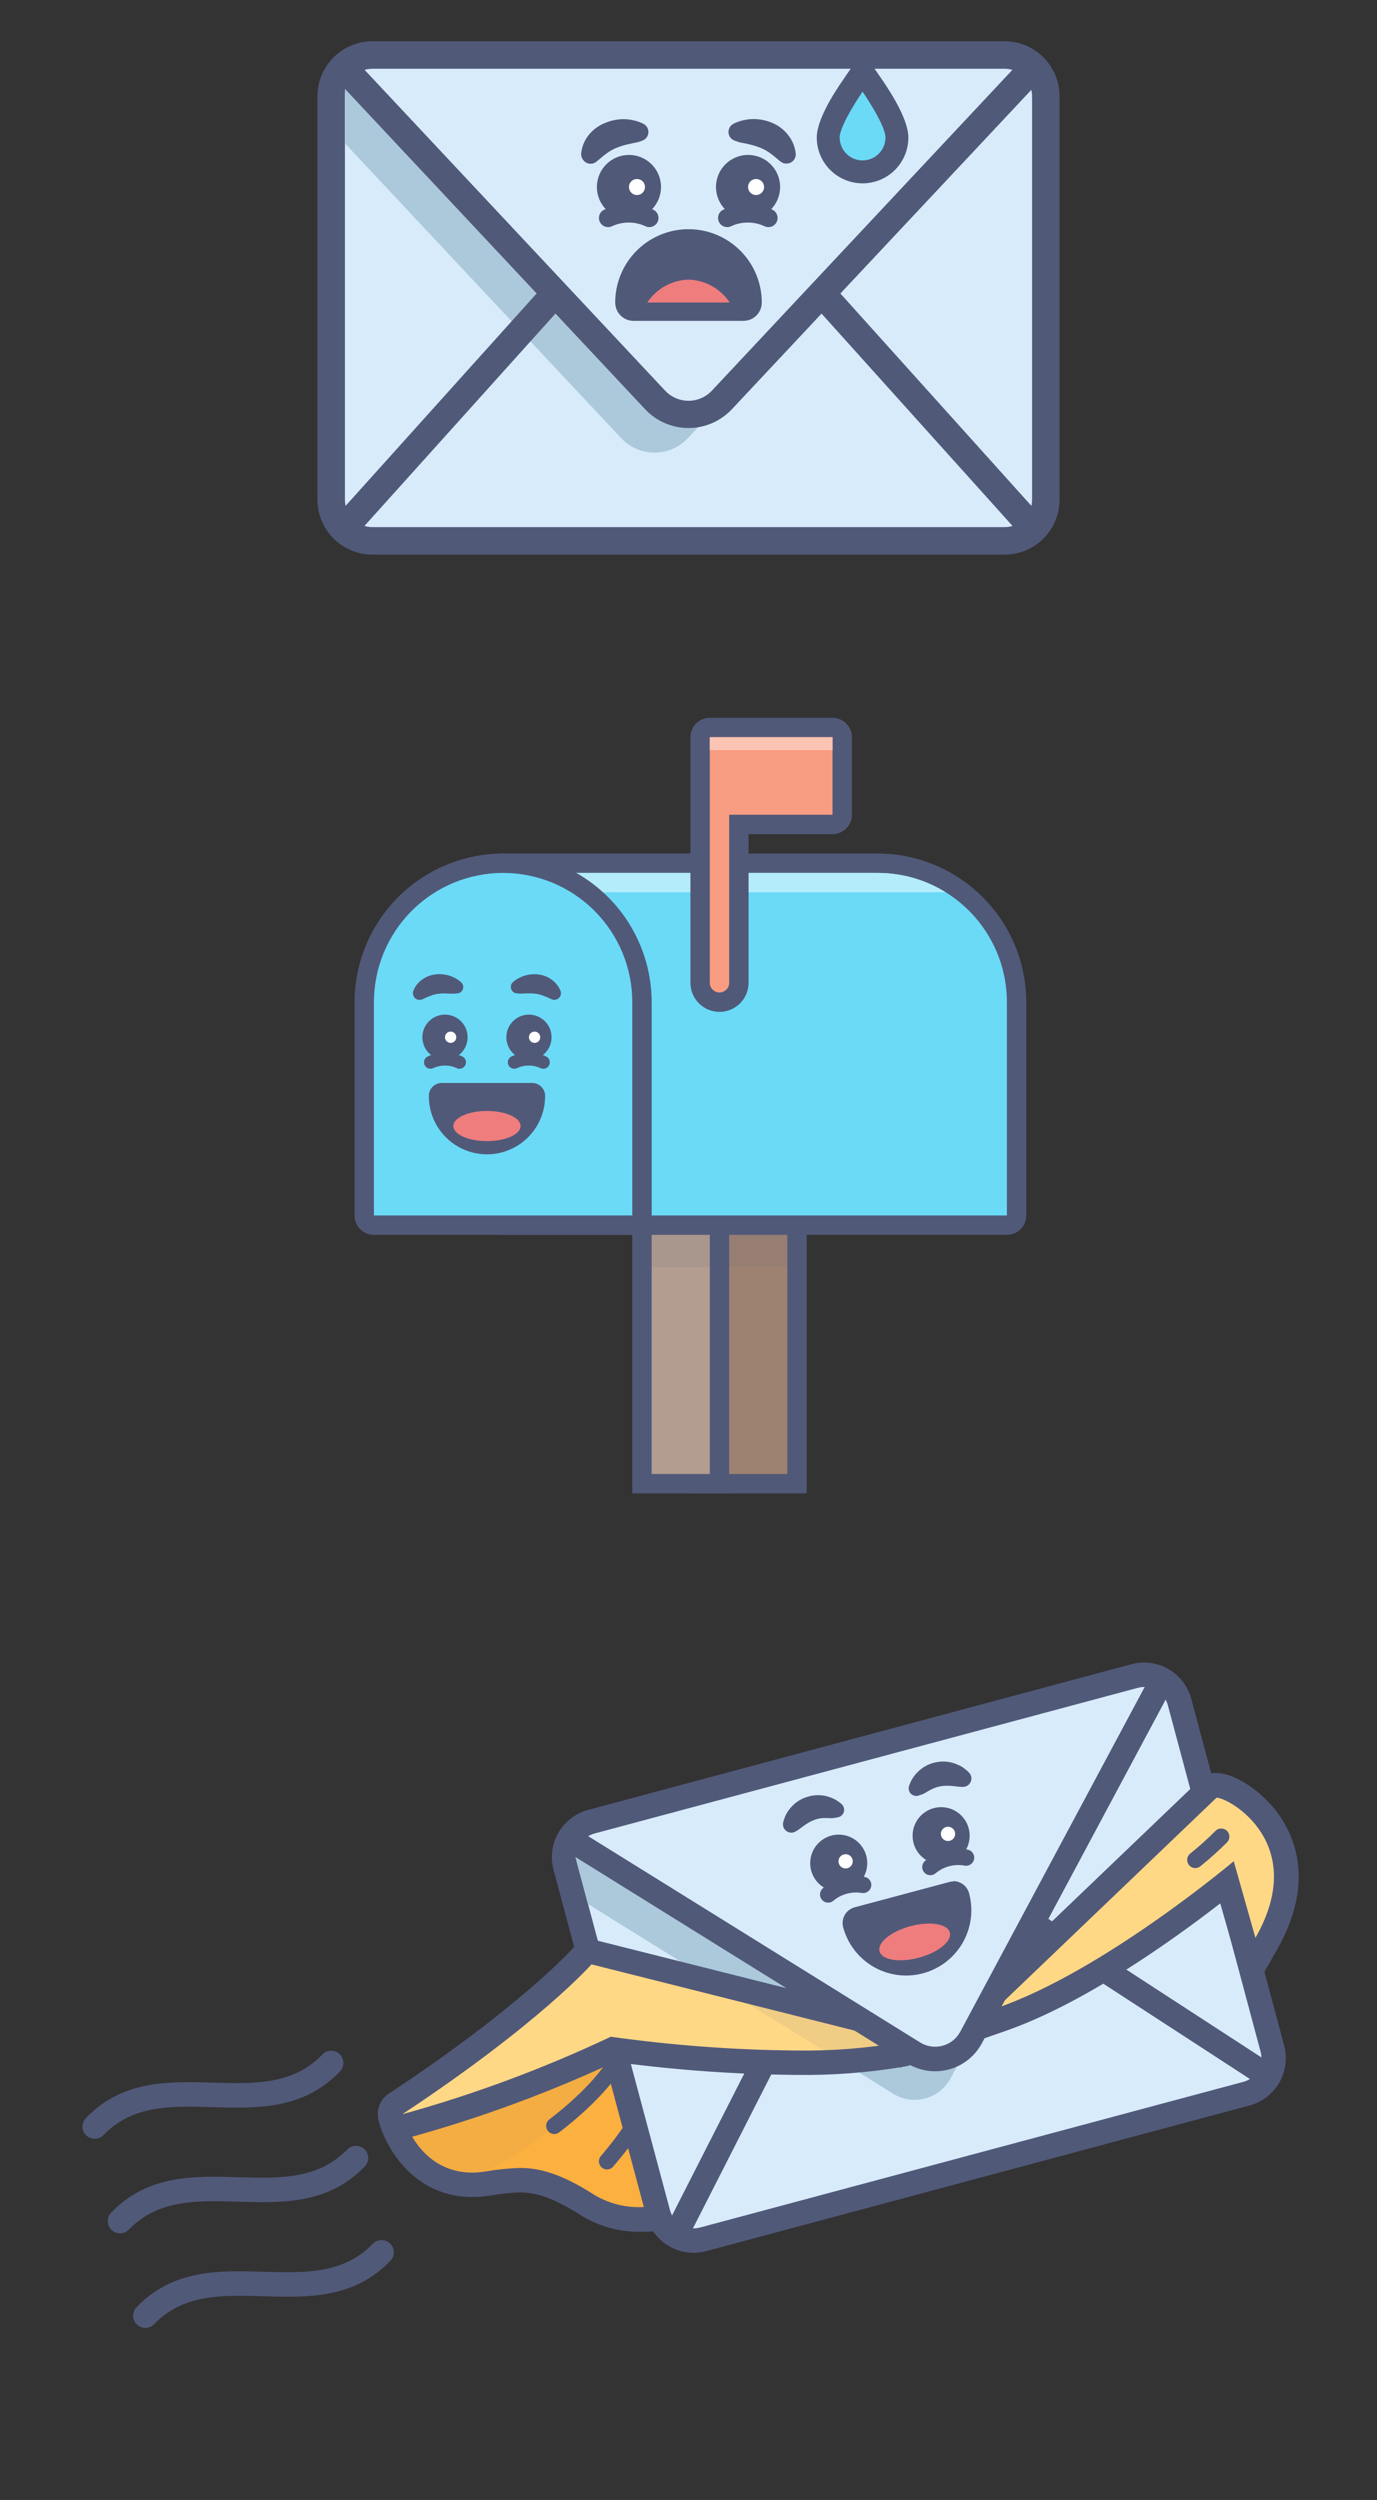 <svg width="334" height="606" viewBox="0 0 334 606" fill="none" xmlns="http://www.w3.org/2000/svg">
<rect x="0" y="0" width="334" height="606" fill="#333333" stroke="none"/>
<mask id="mask0" mask-type="alpha" maskUnits="userSpaceOnUse" x="0" y="0" width="334" height="606">
<rect width="334" height="606" fill="#C4C4C4"/>
</mask>
<g mask="url(#mask0)">
<path d="M193.317 292.283H169.817V359.65H193.317V292.283Z" fill="#9E8271"/>
<path d="M190.967 294.633V357.3H172.167V294.633H190.967ZM195.667 289.933H167.467V362H195.667V289.933Z" fill="#515979"/>
<g style="mix-blend-mode:multiply" opacity="0.3">
<g style="mix-blend-mode:multiply" opacity="0.3">
<path d="M190.967 299.333H176.867V307.167H190.967V299.333Z" fill="#515979"/>
</g>
</g>
<path d="M174.517 292.283H155.717V359.65H174.517V292.283Z" fill="#B29D90"/>
<path d="M172.167 294.633V357.3H158.067V294.633H172.167ZM176.867 289.933H153.367V362H176.867V289.933Z" fill="#515979"/>
<g style="mix-blend-mode:multiply" opacity="0.3">
<g style="mix-blend-mode:multiply" opacity="0.3">
<path d="M172.167 299.333H158.067V307.167H172.167V299.333Z" fill="#515979"/>
</g>
</g>
<path d="M122.033 296.983C121.41 296.983 120.812 296.736 120.372 296.295C119.931 295.854 119.683 295.257 119.683 294.633V211.6C119.683 210.977 119.931 210.379 120.372 209.938C120.812 209.498 121.41 209.25 122.033 209.25H212.9C221.833 209.25 230.401 212.799 236.718 219.116C243.035 225.432 246.583 234 246.583 242.933V294.633C246.583 295.257 246.336 295.854 245.895 296.295C245.454 296.736 244.857 296.983 244.233 296.983H122.033Z" fill="#6ADAF7"/>
<path d="M212.9 211.6C217.015 211.6 221.089 212.411 224.891 213.985C228.692 215.56 232.146 217.868 235.056 220.777C237.965 223.687 240.273 227.141 241.848 230.943C243.423 234.744 244.233 238.819 244.233 242.933V294.633H122.033V211.6H212.9ZM212.9 206.9H122.033C120.787 206.9 119.591 207.395 118.71 208.277C117.828 209.158 117.333 210.354 117.333 211.6V294.633C117.333 295.88 117.828 297.075 118.71 297.957C119.591 298.838 120.787 299.333 122.033 299.333H244.233C245.48 299.333 246.675 298.838 247.557 297.957C248.438 297.075 248.933 295.88 248.933 294.633V242.933C248.921 233.381 245.12 224.223 238.366 217.468C231.611 210.713 222.453 206.913 212.9 206.9V206.9Z" fill="#515979"/>
<path d="M212.9 211.6H122.033V216.3H229.405C224.451 213.221 218.733 211.593 212.9 211.6V211.6Z" fill="#B4ECFB"/>
<path d="M90.7 296.983C90.077 296.983 89.479 296.736 89.038 296.295C88.598 295.854 88.35 295.257 88.35 294.633V242.933C88.35 234 91.899 225.432 98.216 219.116C104.532 212.799 113.1 209.25 122.033 209.25C130.967 209.25 139.534 212.799 145.851 219.116C152.168 225.432 155.717 234 155.717 242.933V294.633C155.717 295.257 155.469 295.854 155.028 296.295C154.588 296.736 153.99 296.983 153.367 296.983H90.7Z" fill="#6ADAF7"/>
<path d="M122.033 211.6C130.343 211.6 138.313 214.901 144.189 220.777C150.065 226.654 153.367 234.623 153.367 242.933V294.633H90.7V242.933C90.7 234.623 94.001 226.654 99.877 220.777C105.753 214.901 113.723 211.6 122.033 211.6V211.6ZM122.033 206.9C112.481 206.913 103.323 210.713 96.568 217.468C89.813 224.223 86.012 233.381 86 242.933V294.633C86 295.88 86.495 297.075 87.377 297.957C88.258 298.838 89.454 299.333 90.7 299.333H153.367C154.613 299.333 155.809 298.838 156.69 297.957C157.571 297.075 158.067 295.88 158.067 294.633V242.933C158.054 233.381 154.254 224.223 147.499 217.468C140.744 210.713 131.586 206.913 122.033 206.9V206.9Z" fill="#515979"/>
<path d="M174.517 242.933C173.27 242.933 172.075 242.438 171.193 241.557C170.312 240.675 169.817 239.48 169.817 238.233V178.7C169.817 178.077 170.064 177.479 170.505 177.038C170.946 176.598 171.543 176.35 172.167 176.35H201.933C202.557 176.35 203.154 176.598 203.595 177.038C204.036 177.479 204.283 178.077 204.283 178.7V197.5C204.283 198.123 204.036 198.721 203.595 199.162C203.154 199.602 202.557 199.85 201.933 199.85H179.217V238.233C179.217 239.48 178.721 240.675 177.84 241.557C176.959 242.438 175.763 242.933 174.517 242.933Z" fill="#F89D81"/>
<path d="M201.933 178.7V197.5H176.867V238.233C176.867 238.857 176.619 239.454 176.178 239.895C175.738 240.336 175.14 240.583 174.517 240.583C173.893 240.583 173.296 240.336 172.855 239.895C172.414 239.454 172.167 238.857 172.167 238.233V178.7H201.933ZM201.933 174H172.167C170.92 174 169.725 174.495 168.843 175.377C167.962 176.258 167.467 177.453 167.467 178.7V238.233C167.467 240.103 168.209 241.896 169.532 243.218C170.854 244.541 172.647 245.283 174.517 245.283C176.386 245.283 178.18 244.541 179.502 243.218C180.824 241.896 181.567 240.103 181.567 238.233V202.2H201.933C203.18 202.2 204.375 201.705 205.257 200.823C206.138 199.942 206.633 198.747 206.633 197.5V178.7C206.633 177.453 206.138 176.258 205.257 175.377C204.375 174.495 203.18 174 201.933 174V174Z" fill="#515979"/>
<path d="M201.933 178.7H172.167V181.833H201.933V178.7Z" fill="#FBC4B3"/>
<path d="M131.825 259.07C131.552 259.074 131.283 259.01 131.042 258.882C130.167 258.491 129.219 258.289 128.261 258.289C127.302 258.289 126.355 258.491 125.48 258.882C125.114 259.079 124.685 259.123 124.287 259.004C123.889 258.885 123.554 258.613 123.357 258.247C123.16 257.882 123.116 257.453 123.235 257.055C123.354 256.656 123.626 256.322 123.992 256.125C125.325 255.49 126.784 255.161 128.261 255.161C129.738 255.161 131.196 255.49 132.53 256.125C132.84 256.292 133.085 256.558 133.225 256.882C133.364 257.205 133.391 257.566 133.301 257.906C133.21 258.247 133.008 258.547 132.726 258.758C132.444 258.969 132.099 259.079 131.747 259.07H131.825Z" fill="#515979"/>
<path d="M128.3 256.916C131.328 256.916 133.783 254.461 133.783 251.433C133.783 248.404 131.328 245.949 128.3 245.949C125.272 245.949 122.817 248.404 122.817 251.433C122.817 254.461 125.272 256.916 128.3 256.916Z" fill="#515979"/>
<path d="M129.671 252.803C130.428 252.803 131.042 252.189 131.042 251.432C131.042 250.675 130.428 250.062 129.671 250.062C128.914 250.062 128.3 250.675 128.3 251.432C128.3 252.189 128.914 252.803 129.671 252.803Z" fill="white"/>
<path d="M124.383 238.1C124.794 237.731 125.246 237.41 125.731 237.145C126.201 236.891 126.694 236.681 127.203 236.518C128.284 236.182 129.424 236.078 130.548 236.212C131.739 236.34 132.874 236.78 133.838 237.489C134.775 238.153 135.501 239.072 135.93 240.137C136.016 240.331 136.063 240.54 136.066 240.752C136.069 240.964 136.029 241.175 135.949 241.371C135.868 241.568 135.749 241.745 135.597 241.894C135.446 242.043 135.266 242.159 135.068 242.236C134.873 242.32 134.662 242.364 134.449 242.364C134.236 242.364 134.026 242.32 133.83 242.236L133.478 242.087C132.873 241.789 132.25 241.527 131.614 241.304C131.077 241.103 130.52 240.964 129.953 240.889C129.317 240.808 128.675 240.777 128.034 240.795C127.689 240.795 127.329 240.795 126.961 240.842C126.598 240.86 126.234 240.86 125.872 240.842L125.261 240.787C124.968 240.749 124.691 240.628 124.464 240.439C124.237 240.25 124.067 240.001 123.976 239.72C123.884 239.439 123.873 239.138 123.946 238.851C124.018 238.565 124.17 238.304 124.383 238.1V238.1Z" fill="#515979"/>
<path d="M111.458 259.07C111.199 259.068 110.943 259.004 110.714 258.882C109.839 258.491 108.892 258.289 107.933 258.289C106.975 258.289 106.027 258.491 105.152 258.882C104.787 259.079 104.358 259.123 103.96 259.004C103.561 258.885 103.227 258.613 103.03 258.247C102.832 257.882 102.788 257.453 102.907 257.055C103.026 256.656 103.298 256.322 103.664 256.125C104.998 255.49 106.456 255.161 107.933 255.161C109.41 255.161 110.869 255.49 112.202 256.125C112.513 256.292 112.757 256.558 112.897 256.882C113.037 257.205 113.064 257.566 112.973 257.906C112.883 258.247 112.68 258.547 112.398 258.758C112.116 258.969 111.771 259.079 111.419 259.07H111.458Z" fill="#515979"/>
<path d="M107.933 256.916C110.962 256.916 113.417 254.461 113.417 251.433C113.417 248.404 110.962 245.949 107.933 245.949C104.905 245.949 102.45 248.404 102.45 251.433C102.45 254.461 104.905 256.916 107.933 256.916Z" fill="#515979"/>
<path d="M109.304 252.803C110.061 252.803 110.675 252.189 110.675 251.432C110.675 250.675 110.061 250.062 109.304 250.062C108.547 250.062 107.933 250.675 107.933 251.432C107.933 252.189 108.547 252.803 109.304 252.803Z" fill="white"/>
<path d="M110.338 240.857C109.975 240.876 109.612 240.876 109.249 240.857C108.881 240.857 108.521 240.857 108.176 240.81C107.535 240.792 106.893 240.823 106.257 240.904C105.689 240.98 105.132 241.119 104.596 241.32C103.96 241.543 103.337 241.804 102.732 242.103L102.379 242.252C102.184 242.338 101.974 242.383 101.76 242.385C101.547 242.386 101.335 242.345 101.139 242.262C100.942 242.179 100.765 242.057 100.617 241.903C100.469 241.749 100.355 241.566 100.28 241.367C100.115 240.968 100.115 240.52 100.28 240.121C100.708 239.056 101.435 238.137 102.372 237.473C103.336 236.764 104.471 236.324 105.662 236.197C106.786 236.062 107.925 236.166 109.006 236.502C109.515 236.666 110.008 236.875 110.479 237.129C110.973 237.397 111.433 237.723 111.85 238.1C112.152 238.376 112.334 238.759 112.358 239.167C112.381 239.576 112.244 239.977 111.975 240.286C111.722 240.578 111.366 240.761 110.98 240.795L110.338 240.857Z" fill="#515979"/>
<path d="M118.117 278.183C114.793 278.183 111.605 276.863 109.254 274.512C106.904 272.162 105.583 268.974 105.583 265.65C105.583 265.234 105.748 264.836 106.042 264.542C106.336 264.248 106.735 264.083 107.15 264.083H129.083C129.499 264.083 129.897 264.248 130.191 264.542C130.485 264.836 130.65 265.234 130.65 265.65C130.65 268.974 129.33 272.162 126.979 274.512C124.629 276.863 121.441 278.183 118.117 278.183Z" fill="#515979"/>
<path d="M129.083 265.65C129.083 268.559 127.928 271.348 125.871 273.405C123.815 275.461 121.025 276.617 118.117 276.617C115.208 276.617 112.419 275.461 110.362 273.405C108.305 271.348 107.15 268.559 107.15 265.65H129.083ZM129.083 262.517H107.15C106.319 262.517 105.522 262.847 104.934 263.435C104.347 264.022 104.017 264.819 104.017 265.65C104 269.39 105.47 272.983 108.102 275.639C110.735 278.295 114.315 279.796 118.054 279.813C121.794 279.829 125.387 278.36 128.043 275.727C130.699 273.095 132.2 269.515 132.217 265.776V265.65C132.217 264.819 131.887 264.022 131.299 263.435C130.711 262.847 129.914 262.517 129.083 262.517Z" fill="#515979"/>
<path d="M118.117 276.616C122.62 276.616 126.271 274.979 126.271 272.958C126.271 270.938 122.62 269.3 118.117 269.3C113.613 269.3 109.962 270.938 109.962 272.958C109.962 274.979 113.613 276.616 118.117 276.616Z" fill="#EF7D7D"/>
<path d="M155.64 537.93C151.058 538.066 146.533 536.878 142.608 534.509C134.272 529.179 129.754 528.448 126.095 528.448C123.751 528.511 121.414 528.746 119.104 529.15L118.116 529.298C116.964 529.473 115.8 529.562 114.635 529.565V529.565C102.117 529.565 96.135 518.817 94.721 513.161C94.563 512.532 94.616 511.868 94.871 511.271C95.126 510.675 95.57 510.179 96.135 509.859L143.597 482.884C144.043 482.632 144.547 482.499 145.06 482.499C145.31 482.499 145.559 482.529 145.802 482.588L174.852 490.063C175.341 490.187 175.79 490.434 176.157 490.78C176.524 491.126 176.796 491.56 176.949 492.041L186.787 525.106C186.975 525.737 186.948 526.413 186.71 527.027C186.472 527.641 186.037 528.158 185.472 528.497C184.8 528.922 169.77 537.93 155.64 537.93Z" fill="#FBB040"/>
<path d="M145.021 485.465L174.071 492.98L183.9 526.055C183.9 526.055 169.068 535.013 155.64 535.013C151.608 535.148 147.622 534.118 144.16 532.047C136.092 526.885 130.911 525.521 126.056 525.521C123.223 525.612 120.401 525.906 117.611 526.401C116.603 526.554 115.585 526.634 114.566 526.638C101.138 526.638 97.598 512.528 97.598 512.528L145.06 485.554L145.021 485.465ZM145.06 479.621C144.021 479.614 142.998 479.88 142.094 480.392L94.632 507.367C93.503 508.007 92.615 508.999 92.104 510.192C91.594 511.385 91.488 512.713 91.804 513.972C93.426 520.399 100.248 532.571 114.546 532.571C115.87 532.571 117.192 532.471 118.501 532.274L119.49 532.126C121.659 531.742 123.854 531.517 126.056 531.454C129.259 531.454 133.284 532.126 140.967 537.04C145.371 539.752 150.469 541.126 155.64 540.995C170.581 540.995 186.293 531.582 186.975 531.177C188.096 530.496 188.961 529.464 189.433 528.24C189.906 527.016 189.959 525.671 189.585 524.413L179.757 491.338C179.464 490.356 178.923 489.467 178.185 488.756C177.446 488.046 176.537 487.539 175.544 487.284L146.504 479.809C146.018 479.692 145.52 479.632 145.021 479.631L145.06 479.621Z" fill="#515979"/>
<g style="mix-blend-mode:color-burn" opacity="0.2">
<g style="mix-blend-mode:color-burn" opacity="0.2">
<path d="M152.694 491.457L138.969 488.906L97.598 512.439C97.598 512.439 101.662 528.645 117.611 526.282C141.283 515.722 152.694 491.457 152.694 491.457Z" fill="#515979"/>
</g>
</g>
<path d="M168.237 543.131C166.279 543.13 164.376 542.484 162.822 541.291C161.269 540.099 160.152 538.427 159.645 536.536L137.13 452.489C136.526 450.213 136.849 447.79 138.027 445.751C139.206 443.712 141.145 442.224 143.419 441.612L275.224 406.273C275.975 406.068 276.75 405.965 277.528 405.966C279.487 405.967 281.39 406.614 282.944 407.806C284.497 408.998 285.614 410.67 286.121 412.562L308.645 496.609C309.25 498.885 308.927 501.307 307.748 503.346C306.57 505.385 304.631 506.873 302.357 507.485L170.551 542.795C169.798 543.01 169.02 543.123 168.237 543.131V543.131Z" fill="#D8EBFB"/>
<path d="M277.528 408.933C278.835 408.932 280.106 409.363 281.143 410.159C282.18 410.954 282.925 412.07 283.263 413.333L305.778 497.38C305.98 498.132 306.031 498.917 305.93 499.69C305.829 500.462 305.576 501.207 305.187 501.882C304.797 502.557 304.279 503.148 303.661 503.623C303.043 504.097 302.338 504.446 301.585 504.647L169.78 539.967C169.276 540.096 168.758 540.162 168.237 540.165C166.932 540.163 165.663 539.731 164.628 538.936C163.593 538.14 162.849 537.026 162.512 535.765L139.998 451.718C139.796 450.965 139.744 450.18 139.845 449.408C139.947 448.635 140.199 447.89 140.589 447.216C140.978 446.541 141.496 445.949 142.114 445.475C142.732 445 143.437 444.652 144.19 444.45L275.995 409.14C276.495 409.005 277.01 408.935 277.528 408.933ZM277.528 403C276.49 403.002 275.456 403.138 274.453 403.405L142.657 438.725C139.618 439.538 137.027 441.526 135.453 444.249C133.878 446.973 133.45 450.211 134.263 453.25L156.787 537.297C157.601 540.33 159.584 542.916 162.301 544.489C165.018 546.063 168.248 546.495 171.283 545.692L303.088 510.373C306.127 509.559 308.719 507.572 310.293 504.848C311.867 502.124 312.295 498.887 311.483 495.847L288.949 411.8C288.275 409.283 286.792 407.057 284.728 405.467C282.664 403.876 280.134 403.009 277.528 403V403Z" fill="#515979"/>
<path d="M222.591 497.637L138.455 445.993L142.608 461.536L216.639 507.525C217.788 508.239 219.071 508.71 220.41 508.909C221.748 509.107 223.113 509.029 224.42 508.678C225.727 508.328 226.948 507.713 228.007 506.872C229.067 506.031 229.943 504.981 230.58 503.787L234.466 496.53C232.877 497.982 230.858 498.876 228.715 499.075C226.571 499.275 224.421 498.77 222.591 497.637V497.637Z" fill="#ACC9DB"/>
<path d="M307.31 506.081C306.738 506.079 306.178 505.911 305.699 505.597L249.921 469.358C249.342 468.898 248.956 468.238 248.839 467.508C248.721 466.778 248.88 466.031 249.285 465.412C249.689 464.793 250.31 464.348 251.026 464.163C251.742 463.979 252.501 464.068 253.155 464.414L308.932 500.653C309.471 501.001 309.882 501.514 310.105 502.116C310.327 502.717 310.349 503.375 310.166 503.989C309.983 504.604 309.606 505.143 309.092 505.526C308.577 505.908 307.952 506.114 307.31 506.111V506.081Z" fill="#515979"/>
<path d="M164.045 544.466C163.577 544.462 163.117 544.351 162.7 544.139C162.008 543.782 161.485 543.167 161.242 542.427C161 541.687 161.058 540.882 161.405 540.184L191.592 480.906C191.763 480.548 192.003 480.227 192.299 479.963C192.596 479.699 192.942 479.497 193.318 479.369C193.694 479.242 194.091 479.191 194.487 479.219C194.883 479.248 195.269 479.356 195.623 479.537C195.976 479.717 196.29 479.967 196.545 480.271C196.8 480.575 196.992 480.928 197.108 481.307C197.225 481.686 197.264 482.085 197.223 482.48C197.183 482.875 197.064 483.258 196.873 483.606L166.695 542.874C166.442 543.357 166.061 543.761 165.594 544.042C165.126 544.323 164.59 544.47 164.045 544.466V544.466Z" fill="#515979"/>
<path d="M97.598 515.405C96.959 515.407 96.336 515.202 95.823 514.821C95.31 514.439 94.933 513.903 94.75 513.29C94.566 512.678 94.586 512.022 94.805 511.422C95.024 510.821 95.432 510.307 95.967 509.957C128.537 488.491 141.105 474.361 141.234 474.173C141.514 473.859 141.859 473.608 142.244 473.438C142.63 473.267 143.047 473.181 143.468 473.184C143.712 473.184 143.955 473.217 144.19 473.283L219.338 492.179C219.99 492.345 220.566 492.728 220.972 493.265C221.377 493.802 221.588 494.461 221.57 495.134C221.552 495.807 221.305 496.453 220.871 496.968C220.436 497.482 219.84 497.833 219.18 497.963C210.547 499.453 201.795 500.135 193.036 500C178.193 499.857 163.374 498.771 148.669 496.747C132.453 504.328 115.631 510.539 98.379 515.316C98.124 515.379 97.861 515.409 97.598 515.405V515.405Z" fill="#FFD886"/>
<path d="M143.458 476.17L218.606 495.076C210.142 496.523 201.563 497.185 192.977 497.053C177.98 496.912 163.007 495.796 148.155 493.711C131.868 501.41 114.951 507.695 97.588 512.498C131 490.419 143.458 476.17 143.458 476.17ZM143.458 470.237C142.617 470.232 141.785 470.406 141.016 470.747C140.247 471.088 139.56 471.588 138.999 472.215C138.801 472.442 126.352 486.374 94.335 507.485C93.274 508.189 92.468 509.215 92.035 510.412C91.603 511.61 91.566 512.914 91.932 514.134C92.298 515.353 93.046 516.423 94.067 517.184C95.087 517.945 96.325 518.358 97.598 518.362C98.104 518.368 98.609 518.312 99.101 518.194C116.262 513.483 132.996 507.334 149.124 499.812C163.68 501.786 178.347 502.84 193.036 502.966C201.98 503.102 210.918 502.407 219.733 500.89C221.059 500.633 222.257 499.932 223.13 498.903C224.003 497.873 224.499 496.577 224.536 495.227C224.573 493.878 224.148 492.556 223.333 491.481C222.517 490.405 221.359 489.64 220.05 489.311L144.902 470.415C144.428 470.29 143.939 470.227 143.448 470.228L143.458 470.237Z" fill="#515979"/>
<g style="mix-blend-mode:color-burn" opacity="0.3">
<g style="mix-blend-mode:color-burn" opacity="0.3">
<path d="M218.151 494.957L181.517 485.742L199.612 496.935C205.912 496.789 212.193 496.164 218.399 495.066L218.151 494.957Z" fill="#515979"/>
</g>
</g>
<path d="M293.893 432.792H295.099C297.858 432.792 304.848 436.411 308.942 443.53C312.136 449.078 314.41 458.362 307.083 471.217L303.573 477.347L297.64 456.325C288.603 463.563 264.021 482.232 242.752 489.588L229.898 494.008L293.893 432.792Z" fill="#FFD886"/>
<path d="M295.089 435.769C298.124 435.769 317.633 446.794 304.512 469.733L299.252 451.164C299.252 451.164 267.61 477.861 241.773 486.76L295.089 435.759V435.769ZM292.726 429.826L290.985 431.487L237.68 482.489L218.082 501.276L243.711 492.377C263.072 485.692 284.964 469.921 295.979 461.388L298.836 471.355L302.683 484.941L309.713 472.68C317.742 458.639 315.151 448.277 311.572 442.028C307.389 434.76 299.706 429.836 295.178 429.806L292.726 429.826Z" fill="#515979"/>
<path d="M183.396 473.896L221.602 497.627C222.751 498.344 224.035 498.817 225.374 499.017C226.713 499.216 228.079 499.139 229.387 498.79C230.695 498.44 231.917 497.826 232.978 496.985C234.039 496.144 234.916 495.093 235.554 493.9L255.626 456.395L183.396 473.896Z" fill="#D8EBFB"/>
<path d="M226.833 502.087C224.433 502.091 222.08 501.423 220.04 500.158L136.893 448.484C136.255 448.056 135.808 447.396 135.647 446.644C135.485 445.892 135.623 445.107 136.029 444.454C136.436 443.801 137.08 443.332 137.826 443.145C138.572 442.958 139.361 443.068 140.027 443.451L223.174 495.096C223.978 495.595 224.875 495.923 225.811 496.062C226.747 496.2 227.701 496.145 228.614 495.901C229.528 495.656 230.382 495.227 231.123 494.639C231.864 494.052 232.477 493.319 232.924 492.485L279.11 406.204C279.291 405.855 279.539 405.545 279.84 405.293C280.141 405.04 280.49 404.85 280.865 404.734C281.241 404.617 281.635 404.576 282.027 404.613C282.418 404.651 282.798 404.765 283.144 404.951C283.491 405.136 283.797 405.389 284.045 405.693C284.294 405.998 284.479 406.349 284.59 406.726C284.701 407.103 284.737 407.498 284.694 407.889C284.651 408.28 284.531 408.658 284.341 409.002L238.155 495.304C237.325 496.853 236.186 498.216 234.808 499.308C233.43 500.4 231.844 501.197 230.145 501.652C229.066 501.944 227.952 502.09 226.833 502.087V502.087Z" fill="#515979"/>
<path d="M134.441 515.326C134.441 515.326 144.032 508.237 148.867 500.811Z" fill="#FFE8A0"/>
<path d="M134.45 517.304C134.141 517.305 133.836 517.232 133.559 517.093C133.283 516.954 133.043 516.752 132.859 516.503C132.703 516.295 132.591 516.058 132.527 515.806C132.463 515.554 132.45 515.292 132.487 515.035C132.525 514.778 132.613 514.531 132.746 514.307C132.88 514.084 133.055 513.89 133.264 513.735C133.363 513.665 142.628 506.813 147.216 499.733C147.344 499.49 147.521 499.276 147.736 499.105C147.952 498.934 148.201 498.81 148.467 498.74C148.733 498.671 149.011 498.657 149.282 498.701C149.554 498.745 149.813 498.845 150.044 498.995C150.274 499.145 150.471 499.341 150.622 499.572C150.772 499.802 150.873 500.061 150.917 500.332C150.962 500.604 150.95 500.881 150.881 501.148C150.812 501.414 150.689 501.663 150.518 501.879C145.574 509.512 136.013 516.602 135.607 516.909C135.273 517.159 134.868 517.298 134.45 517.304Z" fill="#515979"/>
<path d="M147.255 523.909C149.683 521.093 151.922 518.121 153.959 515.01Z" fill="#FFE8A0"/>
<path d="M147.255 525.887C146.873 525.888 146.499 525.779 146.178 525.572C145.857 525.365 145.603 525.07 145.446 524.721C145.289 524.373 145.236 523.987 145.294 523.609C145.352 523.232 145.518 522.879 145.772 522.594C148.136 519.852 150.319 516.958 152.308 513.932C152.444 513.703 152.625 513.505 152.84 513.348C153.055 513.19 153.3 513.078 153.559 513.018C153.819 512.958 154.088 512.951 154.35 512.997C154.612 513.043 154.862 513.142 155.085 513.287C155.309 513.432 155.5 513.621 155.649 513.842C155.797 514.063 155.899 514.312 155.949 514.573C155.999 514.835 155.996 515.104 155.939 515.364C155.883 515.624 155.774 515.871 155.62 516.088C153.521 519.282 151.209 522.331 148.699 525.214C148.518 525.42 148.296 525.586 148.048 525.702C147.799 525.818 147.529 525.881 147.255 525.887V525.887Z" fill="#515979"/>
<path d="M289.937 450.858C292.182 449.064 294.321 447.142 296.345 445.103Z" fill="#FFE8A0"/>
<path d="M289.937 452.835C289.53 452.836 289.133 452.711 288.799 452.477C288.466 452.243 288.212 451.913 288.074 451.53C287.935 451.147 287.918 450.73 288.025 450.337C288.132 449.944 288.358 449.594 288.672 449.334L288.869 449.166C290.995 447.459 293.022 445.634 294.941 443.698C295.321 443.377 295.809 443.211 296.307 443.233C296.804 443.256 297.275 443.466 297.625 443.821C297.975 444.175 298.178 444.649 298.193 445.147C298.209 445.645 298.036 446.13 297.709 446.506C295.709 448.523 293.597 450.425 291.381 452.202L291.183 452.37C290.834 452.664 290.394 452.828 289.937 452.835Z" fill="#515979"/>
<path d="M219.812 476.932C216.765 476.931 213.803 475.924 211.386 474.069C208.969 472.213 207.232 469.612 206.444 466.668C206.31 466.164 206.381 465.627 206.642 465.175C206.77 464.949 206.942 464.751 207.147 464.591C207.353 464.432 207.587 464.314 207.838 464.245L230.768 458.105C230.933 458.063 231.102 458.04 231.272 458.036C231.62 458.037 231.961 458.129 232.261 458.303C232.488 458.433 232.687 458.606 232.847 458.813C233.006 459.02 233.123 459.257 233.191 459.509C233.74 461.561 233.81 463.711 233.395 465.793C232.98 467.876 232.091 469.835 230.798 471.52C229.505 473.204 227.841 474.568 225.936 475.506C224.031 476.445 221.936 476.933 219.812 476.932V476.932Z" fill="#515979"/>
<path d="M231.273 460.014C231.676 461.518 231.78 463.088 231.577 464.633C231.374 466.178 230.869 467.668 230.09 469.018C229.312 470.367 228.275 471.551 227.039 472.5C225.803 473.449 224.393 474.145 222.888 474.549C221.383 474.953 219.813 475.056 218.268 474.853C216.723 474.65 215.233 474.145 213.883 473.367C211.158 471.794 209.168 469.203 208.352 466.164L231.273 460.014ZM231.273 456.058C230.938 456.063 230.606 456.11 230.284 456.197L207.334 462.327C206.825 462.46 206.348 462.693 205.931 463.012C205.513 463.331 205.163 463.73 204.902 464.186C204.386 465.085 204.244 466.15 204.506 467.153C205.407 470.516 207.392 473.488 210.154 475.608C212.916 477.729 216.301 478.878 219.783 478.88C221.165 478.881 222.542 478.699 223.876 478.336C227.929 477.251 231.385 474.601 233.484 470.968C235.583 467.336 236.153 463.018 235.069 458.965C234.85 458.117 234.356 457.365 233.663 456.828C232.97 456.291 232.119 456 231.243 455.999L231.273 456.058Z" fill="#515979"/>
<path d="M222.886 474.55C227.596 473.288 230.956 470.555 230.391 468.445C229.826 466.335 225.549 465.648 220.838 466.91C216.128 468.172 212.768 470.906 213.333 473.015C213.898 475.125 218.175 475.813 222.886 474.55Z" fill="#EF7D7D"/>
<path d="M225.666 454.565C225.269 454.566 224.881 454.447 224.553 454.224C224.224 454.001 223.971 453.685 223.824 453.316C223.678 452.947 223.647 452.542 223.733 452.155C223.82 451.767 224.022 451.415 224.312 451.144C225.73 449.936 227.399 449.059 229.198 448.577C230.997 448.095 232.881 448.019 234.714 448.356C234.974 448.407 235.222 448.511 235.442 448.66C235.662 448.81 235.849 449.002 235.993 449.226C236.136 449.449 236.234 449.7 236.279 449.962C236.323 450.224 236.315 450.492 236.254 450.751C236.193 451.009 236.08 451.253 235.922 451.467C235.765 451.681 235.566 451.861 235.337 451.997C235.109 452.132 234.855 452.22 234.591 452.256C234.328 452.291 234.06 452.273 233.804 452.202C232.609 452.009 231.387 452.071 230.217 452.384C229.048 452.698 227.959 453.256 227.021 454.021C226.655 454.369 226.171 454.563 225.666 454.565Z" fill="#515979"/>
<path d="M228.277 451.906C232.099 451.906 235.198 448.807 235.198 444.984C235.198 441.161 232.099 438.062 228.277 438.062C224.454 438.062 221.355 441.161 221.355 444.984C221.355 448.807 224.454 451.906 228.277 451.906Z" fill="#515979"/>
<path d="M229.948 446.269C230.903 446.269 231.678 445.495 231.678 444.539C231.678 443.583 230.903 442.809 229.948 442.809C228.992 442.809 228.217 443.583 228.217 444.539C228.217 445.495 228.992 446.269 229.948 446.269Z" fill="white"/>
<path d="M200.867 461.21C200.472 461.208 200.087 461.089 199.761 460.867C199.435 460.644 199.182 460.329 199.037 459.962C198.891 459.595 198.858 459.193 198.943 458.808C199.028 458.422 199.226 458.071 199.513 457.799C200.93 456.59 202.599 455.712 204.399 455.23C206.198 454.747 208.083 454.672 209.915 455.01C210.402 455.15 210.818 455.473 211.074 455.91C211.331 456.348 211.41 456.867 211.294 457.361C211.179 457.856 210.878 458.286 210.453 458.565C210.029 458.843 209.514 458.947 209.015 458.857C207.818 458.663 206.594 458.725 205.424 459.039C204.253 459.352 203.162 459.91 202.222 460.676C201.855 461.02 201.37 461.211 200.867 461.21V461.21Z" fill="#515979"/>
<path d="M203.438 458.56C207.261 458.56 210.36 455.461 210.36 451.639C210.36 447.816 207.261 444.717 203.438 444.717C199.615 444.717 196.517 447.816 196.517 451.639C196.517 455.461 199.615 458.56 203.438 458.56Z" fill="#515979"/>
<path d="M205.109 452.924C206.065 452.924 206.84 452.149 206.84 451.194C206.84 450.238 206.065 449.463 205.109 449.463C204.154 449.463 203.379 450.238 203.379 451.194C203.379 452.149 204.154 452.924 205.109 452.924Z" fill="white"/>
<path d="M220.515 432.852C220.644 432.485 220.792 432.125 220.96 431.774C221.119 431.455 221.301 431.148 221.503 430.854C221.913 430.251 222.394 429.7 222.937 429.213C224.097 428.178 225.515 427.474 227.041 427.176C228.553 426.867 230.122 426.972 231.579 427.482C232.251 427.713 232.894 428.018 233.497 428.392C234.056 428.776 234.576 429.213 235.05 429.697C235.328 429.985 235.515 430.349 235.587 430.743C235.659 431.137 235.614 431.543 235.457 431.911C235.3 432.279 235.038 432.593 234.703 432.813C234.369 433.033 233.977 433.15 233.577 433.148H233.092C232.595 433.124 232.1 433.071 231.609 432.99L230.946 432.941C230.741 432.9 230.532 432.884 230.323 432.891C229.603 432.849 228.88 432.886 228.168 433C227.461 433.12 226.776 433.34 226.131 433.652C225.775 433.83 225.399 434.008 225.033 434.236C224.672 434.466 224.299 434.677 223.916 434.869L222.848 435.244C222.385 435.405 221.877 435.376 221.436 435.163C220.995 434.95 220.656 434.57 220.495 434.107C220.36 433.698 220.367 433.256 220.515 432.852V432.852Z" fill="#515979"/>
<path d="M202.143 440.703C201.807 440.762 201.283 440.703 200.858 440.703C200.432 440.703 200.007 440.703 199.622 440.703C198.904 440.747 198.197 440.901 197.525 441.158C196.85 441.411 196.206 441.743 195.607 442.146C195.423 442.246 195.251 442.365 195.093 442.502L194.539 442.878C194.155 443.195 193.752 443.489 193.333 443.758L192.927 443.995C192.583 444.185 192.191 444.271 191.798 444.242C191.406 444.214 191.03 444.073 190.716 443.835C190.403 443.598 190.164 443.275 190.03 442.905C189.896 442.535 189.872 442.134 189.961 441.751C190.134 441.095 190.366 440.457 190.653 439.843C190.994 439.216 191.401 438.63 191.869 438.092C192.876 436.956 194.166 436.107 195.607 435.63C197.076 435.126 198.653 435.023 200.175 435.334C200.888 435.493 201.582 435.732 202.242 436.046C202.564 436.2 202.875 436.379 203.171 436.58C203.497 436.791 203.804 437.029 204.091 437.291C204.36 437.515 204.56 437.81 204.667 438.143C204.774 438.476 204.784 438.832 204.696 439.17C204.607 439.509 204.425 439.815 204.169 440.053C203.913 440.291 203.594 440.451 203.25 440.515L202.143 440.703Z" fill="#515979"/>
<path d="M29.105 541.371C28.523 541.371 27.955 541.2 27.47 540.878C26.985 540.557 26.605 540.101 26.377 539.566C26.149 539.03 26.084 538.44 26.189 537.868C26.295 537.296 26.566 536.767 26.969 536.348C35.868 527.113 47.051 527.449 57.849 527.766C67.737 528.062 77.18 528.339 84.279 520.992C84.832 520.455 85.573 520.155 86.343 520.154C87.114 520.153 87.855 520.453 88.409 520.989C88.963 521.524 89.286 522.255 89.311 523.025C89.335 523.796 89.059 524.545 88.541 525.116C79.642 534.351 68.459 534.015 57.671 533.698C47.783 533.402 38.34 533.125 31.241 540.471C30.963 540.757 30.631 540.984 30.264 541.139C29.898 541.293 29.503 541.372 29.105 541.371V541.371Z" fill="#515979"/>
<path d="M22.965 518.451C22.383 518.451 21.814 518.279 21.329 517.958C20.844 517.637 20.464 517.181 20.236 516.645C20.009 516.11 19.944 515.52 20.049 514.948C20.154 514.376 20.425 513.847 20.829 513.428C29.728 504.193 40.911 504.529 51.709 504.845C61.596 505.132 71.029 505.419 78.139 498.072C78.406 497.778 78.73 497.541 79.091 497.374C79.451 497.208 79.842 497.115 80.239 497.102C80.636 497.09 81.032 497.157 81.402 497.3C81.773 497.443 82.111 497.659 82.397 497.935C82.682 498.212 82.909 498.542 83.065 498.908C83.22 499.274 83.3 499.667 83.3 500.064C83.301 500.462 83.221 500.855 83.067 501.221C82.912 501.587 82.686 501.918 82.401 502.195C73.501 511.421 62.318 511.094 51.531 510.778C41.643 510.481 32.2 510.204 25.1 517.551C24.823 517.837 24.491 518.064 24.124 518.218C23.757 518.373 23.363 518.452 22.965 518.451Z" fill="#515979"/>
<path d="M35.245 564.301C34.477 564.298 33.739 563.997 33.189 563.461C32.624 562.914 32.299 562.165 32.286 561.379C32.273 560.593 32.573 559.833 33.119 559.268C42.019 550.033 53.192 550.369 63.989 550.685C73.877 550.982 83.32 551.259 90.42 543.912C90.966 543.346 91.716 543.02 92.503 543.006C93.29 542.992 94.051 543.291 94.617 543.838C95.183 544.385 95.51 545.134 95.523 545.921C95.537 546.709 95.238 547.469 94.691 548.035C85.792 557.271 74.599 556.935 63.811 556.618C53.874 556.322 44.481 556.045 37.381 563.391C37.105 563.679 36.773 563.907 36.406 564.064C36.039 564.22 35.644 564.301 35.245 564.301Z" fill="#515979"/>
<path d="M243.667 13.333H90.333C84.811 13.333 80.333 17.81 80.333 23.333V121.111C80.333 126.634 84.811 131.111 90.333 131.111H243.667C249.19 131.111 253.667 126.634 253.667 121.111V23.333C253.667 17.81 249.19 13.333 243.667 13.333Z" fill="#D8EBFB"/>
<path d="M243.667 16.667C245.435 16.667 247.13 17.369 248.381 18.619C249.631 19.869 250.333 21.565 250.333 23.333V121.111C250.333 122.879 249.631 124.575 248.381 125.825C247.13 127.075 245.435 127.778 243.667 127.778H90.333C88.565 127.778 86.87 127.075 85.619 125.825C84.369 124.575 83.667 122.879 83.667 121.111V23.333C83.667 21.565 84.369 19.869 85.619 18.619C86.87 17.369 88.565 16.667 90.333 16.667H243.667ZM243.667 10H90.333C86.797 10 83.406 11.405 80.905 13.905C78.405 16.406 77 19.797 77 23.333V121.111C77 124.647 78.405 128.039 80.905 130.539C83.406 133.04 86.797 134.444 90.333 134.444H243.667C247.203 134.444 250.594 133.04 253.095 130.539C255.595 128.039 257 124.647 257 121.111V23.333C257 19.797 255.595 16.406 253.095 13.905C250.594 11.405 247.203 10 243.667 10V10Z" fill="#515979"/>
<path d="M159.967 97.2L83.667 16.667V34.756L150.656 106.2C151.695 107.308 152.95 108.192 154.344 108.796C155.739 109.4 157.242 109.711 158.761 109.711C160.28 109.711 161.784 109.4 163.178 108.796C164.572 108.192 165.827 107.308 166.867 106.2L173.2 99.456C171.05 100.574 168.593 100.959 166.204 100.552C163.815 100.145 161.625 98.968 159.967 97.2V97.2Z" fill="#ACC9DB"/>
<path d="M167 103.755C165.025 103.755 163.072 103.349 161.26 102.564C159.448 101.778 157.817 100.63 156.467 99.189L81.233 18.944C80.743 18.284 80.514 17.466 80.59 16.648C80.666 15.829 81.042 15.067 81.646 14.509C82.25 13.951 83.038 13.636 83.861 13.624C84.683 13.612 85.48 13.904 86.1 14.444L161.322 94.689C162.05 95.466 162.929 96.085 163.906 96.509C164.882 96.932 165.935 97.151 167 97.151C168.064 97.151 169.118 96.932 170.094 96.509C171.071 96.085 171.95 95.466 172.678 94.689L247.9 14.444C248.507 13.812 249.339 13.444 250.216 13.42C251.092 13.397 251.943 13.72 252.583 14.319C253.223 14.918 253.601 15.746 253.636 16.622C253.67 17.498 253.358 18.352 252.767 19L177.533 99.189C176.183 100.63 174.551 101.778 172.74 102.564C170.928 103.349 168.975 103.755 167 103.755V103.755Z" fill="#515979"/>
<path d="M250.333 131.111C249.865 131.11 249.403 131.011 248.976 130.819C248.549 130.628 248.167 130.349 247.855 130L197.855 74.444C197.535 74.124 197.283 73.742 197.115 73.321C196.947 72.9 196.867 72.449 196.879 71.996C196.891 71.543 196.996 71.098 197.186 70.686C197.376 70.275 197.648 69.907 197.986 69.605C198.323 69.302 198.718 69.071 199.148 68.927C199.577 68.782 200.032 68.727 200.483 68.764C200.935 68.801 201.374 68.93 201.775 69.142C202.175 69.355 202.527 69.647 202.811 70L252.811 125.556C253.24 126.035 253.521 126.628 253.62 127.263C253.719 127.898 253.633 128.548 253.371 129.135C253.109 129.723 252.683 130.222 252.144 130.572C251.605 130.923 250.976 131.11 250.333 131.111V131.111Z" fill="#515979"/>
<path d="M83.667 131.111C83.024 131.11 82.395 130.923 81.856 130.572C81.317 130.222 80.891 129.723 80.629 129.136C80.367 128.548 80.281 127.898 80.38 127.263C80.479 126.628 80.76 126.035 81.189 125.556L131.189 70C131.792 69.398 132.603 69.049 133.455 69.026C134.307 69.004 135.136 69.308 135.77 69.877C136.405 70.446 136.797 71.237 136.867 72.086C136.936 72.936 136.678 73.78 136.144 74.445L86.144 130C85.833 130.349 85.451 130.628 85.024 130.819C84.597 131.011 84.135 131.11 83.667 131.111V131.111Z" fill="#515979"/>
<path d="M186.444 55.055C186.057 55.068 185.673 54.976 185.333 54.789C184.092 54.234 182.748 53.947 181.389 53.947C180.03 53.947 178.685 54.234 177.444 54.789C176.926 55.069 176.317 55.131 175.752 54.962C175.188 54.794 174.713 54.407 174.433 53.889C174.153 53.37 174.091 52.761 174.26 52.197C174.428 51.632 174.815 51.157 175.333 50.878C177.225 49.978 179.294 49.511 181.389 49.511C183.484 49.511 185.553 49.978 187.444 50.878C187.884 51.115 188.231 51.493 188.43 51.952C188.628 52.41 188.666 52.922 188.538 53.405C188.409 53.888 188.122 54.313 187.722 54.613C187.322 54.912 186.833 55.068 186.333 55.055H186.444Z" fill="#515979"/>
<path d="M181.444 53.111C185.74 53.111 189.222 49.629 189.222 45.333C189.222 41.038 185.74 37.556 181.444 37.556C177.149 37.556 173.667 41.038 173.667 45.333C173.667 49.629 177.149 53.111 181.444 53.111Z" fill="#515979"/>
<path d="M183.389 47.278C184.463 47.278 185.333 46.407 185.333 45.333C185.333 44.26 184.463 43.389 183.389 43.389C182.315 43.389 181.444 44.26 181.444 45.333C181.444 46.407 182.315 47.278 183.389 47.278Z" fill="white"/>
<path d="M177.911 30C178.617 29.643 179.363 29.37 180.133 29.189C180.862 29.01 181.606 28.902 182.356 28.867C183.958 28.806 185.555 29.082 187.044 29.678C188.63 30.289 190.025 31.308 191.089 32.633C192.135 33.902 192.794 35.445 192.989 37.078C193.036 37.375 193.022 37.679 192.948 37.97C192.874 38.262 192.741 38.535 192.559 38.775C192.376 39.013 192.146 39.213 191.884 39.36C191.622 39.508 191.332 39.601 191.033 39.633C190.736 39.676 190.432 39.657 190.142 39.579C189.852 39.5 189.58 39.364 189.344 39.178L188.911 38.844C188.201 38.211 187.46 37.614 186.689 37.056C186.022 36.588 185.307 36.193 184.556 35.878C183.716 35.532 182.85 35.254 181.967 35.044C181.489 34.933 180.989 34.8 180.478 34.711C179.967 34.622 179.367 34.522 178.967 34.367L178.111 34.056C177.57 33.844 177.133 33.429 176.894 32.899C176.656 32.37 176.634 31.768 176.833 31.222C177.025 30.693 177.41 30.256 177.911 30Z" fill="#515979"/>
<path d="M157.556 55.055C157.168 55.069 156.784 54.977 156.444 54.789C155.203 54.234 153.859 53.947 152.5 53.947C151.141 53.947 149.797 54.234 148.556 54.789C148.037 55.069 147.428 55.131 146.864 54.962C146.299 54.794 145.824 54.407 145.544 53.889C145.264 53.37 145.202 52.761 145.371 52.197C145.54 51.632 145.926 51.157 146.444 50.878C148.336 49.978 150.405 49.511 152.5 49.511C154.595 49.511 156.664 49.978 158.556 50.878C158.995 51.115 159.343 51.493 159.541 51.952C159.739 52.41 159.777 52.922 159.649 53.405C159.521 53.888 159.233 54.313 158.833 54.613C158.433 54.912 157.944 55.068 157.444 55.055H157.556Z" fill="#515979"/>
<path d="M152.556 53.111C156.851 53.111 160.333 49.629 160.333 45.333C160.333 41.038 156.851 37.556 152.556 37.556C148.26 37.556 144.778 41.038 144.778 45.333C144.778 49.629 148.26 53.111 152.556 53.111Z" fill="#515979"/>
<path d="M154.5 47.278C155.574 47.278 156.444 46.407 156.444 45.333C156.444 44.26 155.574 43.389 154.5 43.389C153.426 43.389 152.556 44.26 152.556 45.333C152.556 46.407 153.426 47.278 154.5 47.278Z" fill="white"/>
<path d="M155.056 34.355C154.644 34.511 154.033 34.578 153.544 34.7C153.056 34.822 152.533 34.922 152.056 35.033C151.172 35.242 150.306 35.521 149.467 35.866C148.716 36.182 148 36.577 147.333 37.044C146.563 37.602 145.821 38.199 145.111 38.833L144.689 39.166C144.455 39.365 144.182 39.513 143.888 39.601C143.593 39.689 143.284 39.715 142.979 39.678C142.674 39.64 142.38 39.54 142.116 39.383C141.852 39.226 141.623 39.016 141.444 38.766C141.073 38.283 140.905 37.672 140.978 37.066C141.173 35.434 141.832 33.891 142.878 32.622C143.968 31.302 145.391 30.297 147 29.711C148.471 29.119 150.049 28.839 151.633 28.889C152.383 28.924 153.127 29.032 153.856 29.211C154.626 29.392 155.372 29.665 156.078 30.022C156.455 30.217 156.769 30.517 156.981 30.885C157.193 31.253 157.295 31.675 157.276 32.099C157.256 32.524 157.114 32.934 156.869 33.28C156.623 33.627 156.283 33.896 155.889 34.055L155.056 34.355Z" fill="#515979"/>
<path d="M209.222 41.667C207.012 41.667 204.892 40.789 203.33 39.226C201.767 37.663 200.889 35.544 200.889 33.334C200.889 29.778 205.122 23.334 206.933 20.645L209.222 17.311L211.511 20.645C213.322 23.334 217.555 29.778 217.555 33.334C217.555 35.544 216.677 37.663 215.115 39.226C213.552 40.789 211.432 41.667 209.222 41.667Z" fill="#6ADAF7"/>
<path d="M209.222 22.222C209.222 22.222 214.778 30.267 214.778 33.333C214.778 34.807 214.193 36.22 213.151 37.262C212.109 38.303 210.696 38.889 209.222 38.889C207.749 38.889 206.336 38.303 205.294 37.262C204.252 36.22 203.667 34.807 203.667 33.333C203.667 30.267 209.222 22.222 209.222 22.222ZM209.222 12.444L204.656 19.111C201.667 23.389 198.111 29.367 198.111 33.333C198.111 36.28 199.282 39.106 201.366 41.19C203.449 43.274 206.275 44.444 209.222 44.444C212.169 44.444 214.995 43.274 217.079 41.19C219.163 39.106 220.333 36.28 220.333 33.333C220.333 29.367 216.778 23.389 213.789 19.067L209.222 12.444V12.444Z" fill="#515979"/>
<path d="M153.667 75.555C153.077 75.555 152.512 75.321 152.095 74.904C151.679 74.488 151.444 73.922 151.444 73.333C151.444 69.208 153.083 65.251 156.001 62.334C158.918 59.416 162.874 57.778 167 57.778C171.126 57.778 175.082 59.416 177.999 62.334C180.917 65.251 182.556 69.208 182.556 73.333C182.556 73.922 182.321 74.488 181.905 74.904C181.488 75.321 180.923 75.555 180.333 75.555H153.667Z" fill="#515979"/>
<path d="M167 60C170.536 60 173.928 61.405 176.428 63.905C178.929 66.406 180.333 69.797 180.333 73.333H153.667C153.667 69.797 155.071 66.406 157.572 63.905C160.072 61.405 163.464 60 167 60ZM167 55.556C162.285 55.556 157.763 57.429 154.429 60.763C151.095 64.097 149.222 68.618 149.222 73.333C149.222 74.512 149.69 75.643 150.524 76.476C151.357 77.31 152.488 77.778 153.667 77.778H180.333C181.512 77.778 182.642 77.31 183.476 76.476C184.309 75.643 184.778 74.512 184.778 73.333C184.778 68.618 182.905 64.097 179.571 60.763C176.237 57.429 171.715 55.556 167 55.556V55.556Z" fill="#515979"/>
<path d="M167 67.778C165.011 67.837 163.064 68.373 161.324 69.339C159.585 70.306 158.102 71.675 157 73.333H177C175.898 71.675 174.415 70.306 172.676 69.339C170.936 68.373 168.989 67.837 167 67.778V67.778Z" fill="#EF7D7D"/>
</g>
</svg>
